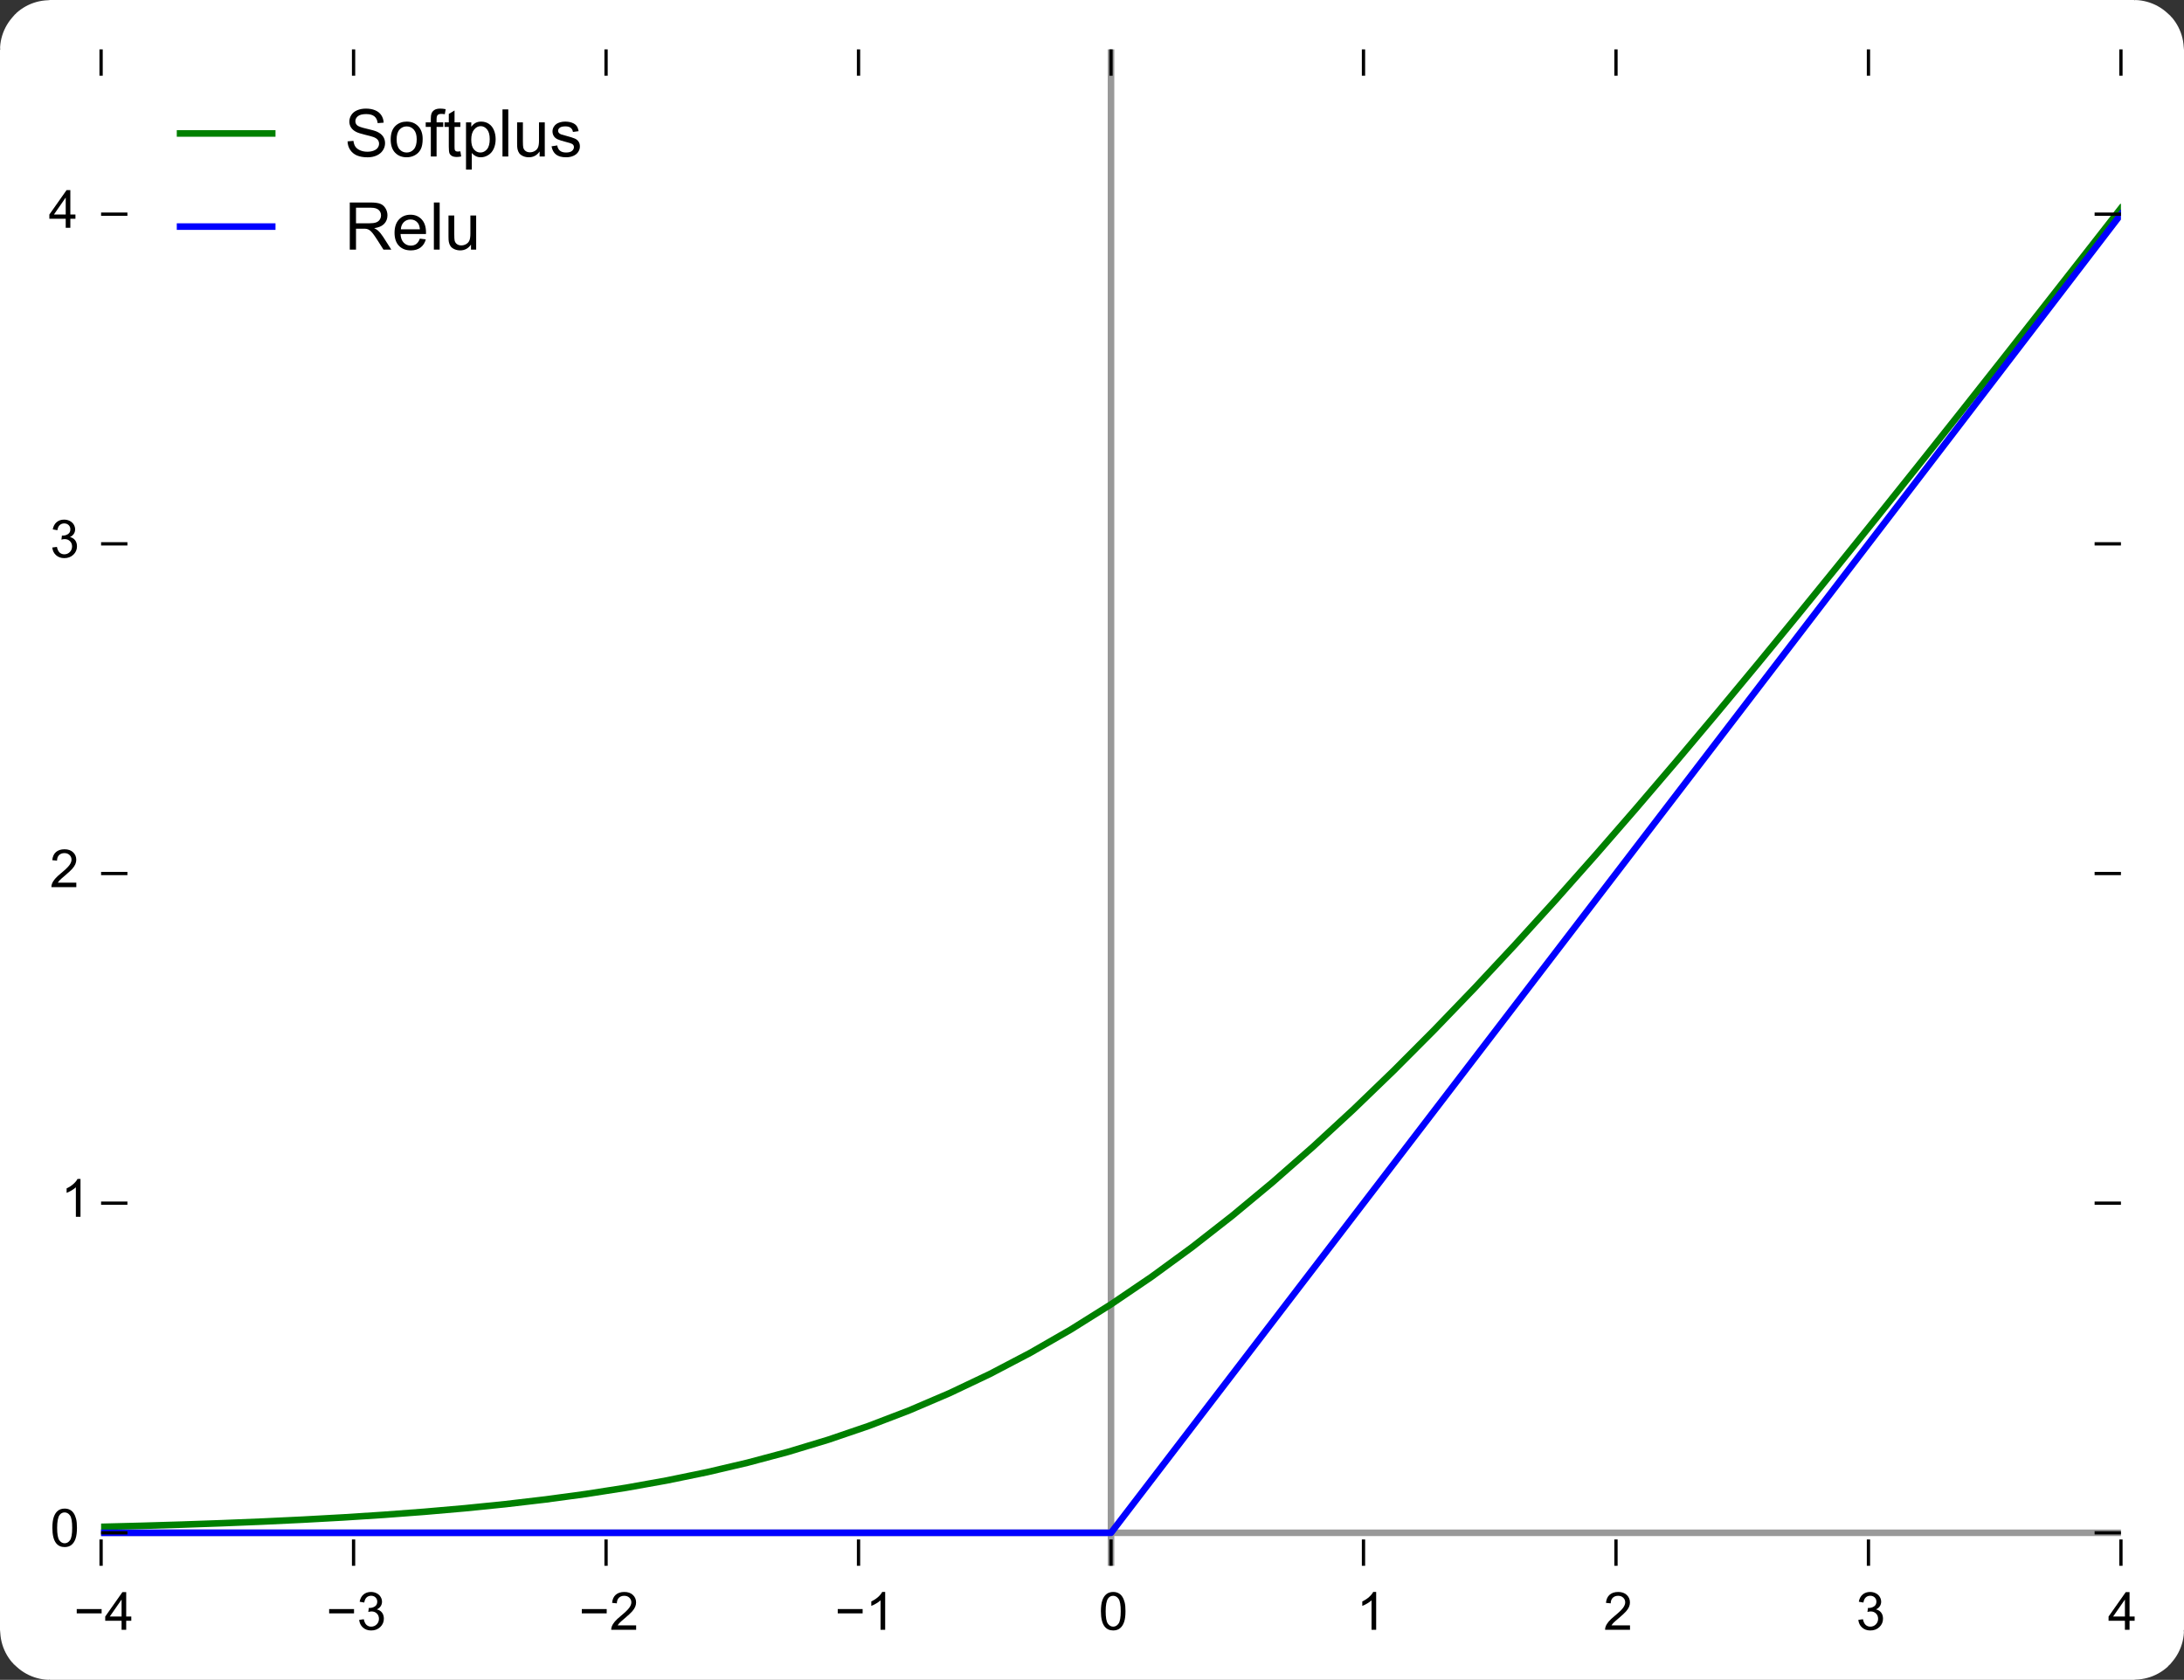 <?xml version="1.0" encoding="UTF-8" standalone="no"?>
<!-- Created with matplotlib (http://matplotlib.org/) -->

<svg
   height="255.227pt"
   version="1.1"
   viewBox="0 0 331.842 255.227"
   width="331.842pt"
   id="svg416"
   sodipodi:docname="relu-softplus.svg"
   inkscape:version="1.2.2 (b0a8486541, 2022-12-01)"
   xmlns:inkscape="http://www.inkscape.org/namespaces/inkscape"
   xmlns:sodipodi="http://sodipodi.sourceforge.net/DTD/sodipodi-0.dtd"
   xmlns:xlink="http://www.w3.org/1999/xlink"
   xmlns="http://www.w3.org/2000/svg"
   xmlns:svg="http://www.w3.org/2000/svg">
  <rect x="0" y="0" width="331.842" height="255.227" fill="#333333" stroke="none"/>
  <sodipodi:namedview
     id="namedview418"
     pagecolor="#ffffff"
     bordercolor="#666666"
     borderopacity="1.0"
     inkscape:showpageshadow="2"
     inkscape:pageopacity="0.0"
     inkscape:pagecheckerboard="0"
     inkscape:deskcolor="#d1d1d1"
     inkscape:document-units="pt"
     showgrid="false"
     inkscape:zoom="2.2682292"
     inkscape:cx="241.8186"
     inkscape:cy="254.82434"
     inkscape:window-width="1914"
     inkscape:window-height="705"
     inkscape:window-x="1920"
     inkscape:window-y="1421"
     inkscape:window-maximized="1"
     inkscape:current-layer="svg416" />
  <defs
     id="defs4">
    <style
       type="text/css"
       id="style2">
*{stroke-linecap:butt;stroke-linejoin:round;}
  </style>
    <defs
       id="defs385">
      <path
         d="M 7.859,0 V 71.578 H 39.594 q 9.578,0 14.547,-1.938 4.984,-1.922 7.969,-6.812 2.984,-4.875 2.984,-10.781 0,-7.609 -4.938,-12.844 Q 55.219,33.984 44.922,32.562 48.688,30.766 50.641,29 54.781,25.203 58.5,19.484 L 70.953,0 H 59.031 l -9.469,14.891 q -4.156,6.453 -6.844,9.859 -2.672,3.422 -4.797,4.781 -2.125,1.375 -4.328,1.922 -1.609,0.328 -5.266,0.328 h -11 V 0 Z m 9.469,39.984 h 20.375 q 6.484,0 10.141,1.344 3.672,1.344 5.578,4.297 1.906,2.953 1.906,6.422 0,5.078 -3.688,8.344 -3.688,3.281 -11.656,3.281 H 17.328 Z"
         id="ArialMT-52" />
      <path
         d="m 40.438,19 8.641,-1.125 q -1.422,-8.938 -7.266,-14 -5.828,-5.047 -14.328,-5.047 -10.641,0 -17.109,6.953 Q 3.906,12.75 3.906,25.734 q 0,8.391 2.781,14.688 2.781,6.312 8.469,9.453 5.688,3.156 12.391,3.156 8.438,0 13.812,-4.281 5.375,-4.266 6.891,-12.125 l -8.547,-1.328 q -1.219,5.234 -4.328,7.859 -3.094,2.641 -7.5,2.641 -6.641,0 -10.797,-4.766 -4.141,-4.75 -4.141,-15.047 0,-10.453 4,-15.188 4.016,-4.734 10.453,-4.734 5.172,0 8.641,3.172 Q 39.5,12.406 40.438,19"
         id="ArialMT-63" />
    </defs>
    <defs
       id="defs358">
      <path
         d="m 4.5,23 8.922,0.781 q 0.641,-5.375 2.953,-8.812 2.328,-3.438 7.203,-5.563 4.891,-2.125 11,-2.125 5.406,0 9.562,1.609 4.156,1.609 6.172,4.406 2.031,2.812 2.031,6.141 0,3.359 -1.953,5.875 -1.953,2.516 -6.438,4.234 -2.891,1.125 -12.75,3.484 -9.859,2.375 -13.812,4.469 -5.141,2.688 -7.656,6.656 -2.5,3.984 -2.5,8.922 0,5.422 3.063,10.125 3.078,4.719 8.984,7.156 5.922,2.438 13.141,2.438 7.953,0 14.031,-2.562 6.094,-2.562 9.359,-7.547 3.266,-4.969 3.516,-11.266 L 50.25,50.734 q -0.734,6.781 -4.969,10.25 -4.219,3.469 -12.469,3.469 -8.594,0 -12.531,-3.156 -3.922,-3.141 -3.922,-7.578 0,-3.859 2.781,-6.359 2.734,-2.484 14.281,-5.094 11.547,-2.609 15.844,-4.562 6.25,-2.891 9.219,-7.312 2.984,-4.406 2.984,-10.172 0,-5.719 -3.266,-10.781 -3.266,-5.047 -9.406,-7.859 -6.125,-2.797 -13.781,-2.797 -9.719,0 -16.297,2.828 Q 12.156,4.438 8.422,10.125 4.688,15.828 4.5,23"
         id="ArialMT-53" />
      <path
         d="M 6.594,-19.875 V 51.859 H 14.594 V 45.125 q 2.844,3.953 6.406,5.922 3.562,1.984 8.641,1.984 6.641,0 11.719,-3.422 5.078,-3.422 7.656,-9.656 2.594,-6.219 2.594,-13.641 0,-7.953 -2.859,-14.328 Q 45.906,5.609 40.453,2.219 35.016,-1.172 29,-1.172 q -4.391,0 -7.891,1.859 Q 17.625,2.547 15.375,5.375 v -25.25 z m 7.953,45.516 q 0,-10.016 4.047,-14.797 4.062,-4.781 9.828,-4.781 5.859,0 10.031,4.953 4.172,4.953 4.172,15.359 0,9.906 -4.078,14.828 -4.078,4.938 -9.734,4.938 -5.625,0 -9.953,-5.25 -4.312,-5.25 -4.312,-15.25"
         id="ArialMT-70" />
      <path
         d="M 8.688,0 V 45.016 H 0.922 v 6.844 H 8.688 v 5.516 q 0,5.219 0.938,7.766 1.266,3.422 4.453,5.531 3.203,2.125 8.969,2.125 3.719,0 8.203,-0.875 L 29.938,64.266 Q 27.203,64.75 24.75,64.75 q -4,0 -5.656,-1.719 -1.656,-1.703 -1.656,-6.391 V 51.859 H 27.547 V 45.016 H 17.438 V 0 Z"
         id="ArialMT-66" />
      <path
         d="m 40.578,0 v 7.625 q -6.062,-8.797 -16.453,-8.797 -4.594,0 -8.578,1.75 Q 11.578,2.344 9.641,5 7.719,7.672 6.938,11.531 6.391,14.109 6.391,19.734 v 32.125 H 15.188 V 23.094 q 0,-6.875 0.531,-9.281 0.828,-3.453 3.516,-5.438 2.688,-1.984 6.641,-1.984 3.953,0 7.422,2.031 3.469,2.031 4.906,5.516 1.453,3.5 1.453,10.141 v 27.781 h 8.781 V 0 Z"
         id="ArialMT-75" />
    </defs>
  </defs>
  <rect
     style="fill:#ffffff;stroke:#ffffff;stroke-width:15;stroke-linecap:round;stroke-miterlimit:2;paint-order:fill markers stroke;stop-color:#000000"
     id="rect431"
     width="316.842"
     height="240.227"
     x="7.5"
     y="7.5"
     ry="0.108" />
  <g
     id="line2d_1"
     transform="translate(-34.14,-21.3)">
    <path
       clip-path="url(#p65697c3767)"
       d="M 202.95,259.2 V 28.8"
       style="fill:none;stroke:#999999;stroke-linecap:square"
       id="path9" />
  </g>
  <g
     id="line2d_2"
     transform="translate(-34.14,-21.3)">
    <path
       clip-path="url(#p65697c3767)"
       d="M 49.5,254.191 H 356.4"
       style="fill:none;stroke:#999999;stroke-linecap:square"
       id="path12" />
  </g>
  <g
     id="line2d_3"
     transform="translate(-34.14,-21.3)">
    <path
       clip-path="url(#p65697c3767)"
       d="m 49.5,253.282 6.138,-0.156 6.138,-0.182 6.138,-0.214 6.138,-0.249 6.138,-0.291 6.138,-0.339 6.138,-0.395 6.138,-0.46 6.138,-0.534 6.138,-0.62 6.138,-0.718 6.138,-0.829 6.138,-0.956 6.138,-1.099 6.138,-1.26 6.138,-1.439 6.138,-1.637 6.138,-1.856 6.138,-2.094 6.138,-2.35 6.138,-2.624 6.138,-2.914 6.138,-3.217 6.138,-3.528 6.138,-3.847 6.138,-4.167 6.138,-4.486 6.138,-4.797 6.138,-5.1 6.138,-5.39 6.138,-5.663 6.138,-5.921 6.138,-6.158 6.138,-6.376 6.138,-6.575 6.138,-6.754 6.138,-6.915 6.138,-7.058 6.138,-7.184 6.138,-7.297 6.138,-7.394 6.138,-7.48 6.138,-7.554 6.138,-7.618 6.138,-7.675 6.138,-7.723 6.138,-7.765 6.138,-7.801 6.138,-7.831 6.138,-7.858"
       style="fill:none;stroke:#008000;stroke-linecap:square"
       id="path15" />
  </g>
  <g
     id="line2d_4"
     transform="translate(-34.14,-21.3)">
    <path
       clip-path="url(#p65697c3767)"
       d="m 49.5,254.191 h 6.138 6.138 6.138 6.138 6.138 6.138 6.138 6.138 6.138 6.138 6.138 6.138 6.138 6.138 6.138 6.138 6.138 6.138 6.138 6.138 6.138 6.138 6.138 6.138 6.138 l 6.138,-8.014 6.138,-8.014 6.138,-8.013 6.138,-8.014 6.138,-8.014 6.138,-8.014 6.138,-8.014 6.138,-8.014 6.138,-8.014 6.138,-8.014 6.138,-8.014 6.138,-8.014 6.138,-8.014 6.138,-8.013 6.138,-8.014 6.138,-8.014 6.138,-8.014 6.138,-8.014 6.138,-8.014 6.138,-8.014 6.138,-8.014 6.138,-8.014 6.138,-8.014 6.138,-8.014 6.138,-8.014"
       style="fill:none;stroke:#0000ff;stroke-linecap:square"
       id="path18" />
  </g>
  <g
     id="xtick_1"
     transform="translate(-34.14,-21.3)">
    <g
       id="line2d_5">
      <defs
         id="defs22">
        <path
           d="M 0,0 V -4"
           id="m93b0483c22"
           style="stroke:#000000;stroke-width:0.5" />
      </defs>
      <g
         id="g26">
        <use
           style="stroke:#000000;stroke-width:0.5"
           x="49.5"
           xlink:href="#m93b0483c22"
           y="259.2"
           id="use24" />
      </g>
    </g>
    <g
       id="line2d_6">
      <defs
         id="defs30">
        <path
           d="M 0,0 V 4"
           id="m741efc42ff"
           style="stroke:#000000;stroke-width:0.5" />
      </defs>
      <g
         id="g34">
        <use
           style="stroke:#000000;stroke-width:0.5"
           x="49.5"
           xlink:href="#m741efc42ff"
           y="28.8"
           id="use32" />
      </g>
    </g>
    <g
       id="text_1">
      <!-- −4 -->
      <defs
         id="defs39">
        <path
           d="M 52.828,31.203 H 5.562 v 8.203 h 47.266 z"
           id="ArialMT-2212" />
        <path
           d="M 32.328,0 V 17.141 H 1.266 v 8.062 l 32.672,46.375 h 7.172 v -46.375 h 9.672 V 17.141 H 41.109 V 0 Z m 0,25.203 V 57.469 L 9.906,25.203 Z"
           id="ArialMT-34" />
      </defs>
      <g
         transform="matrix(0.08,0,0,-0.08,45.355,268.926)"
         id="g45">
        <use
           xlink:href="#ArialMT-2212"
           id="use41" />
        <use
           x="58.398"
           xlink:href="#ArialMT-34"
           id="use43" />
      </g>
    </g>
  </g>
  <g
     id="xtick_2"
     transform="translate(-34.14,-21.3)">
    <g
       id="line2d_7">
      <g
         id="g51">
        <use
           style="stroke:#000000;stroke-width:0.5"
           x="87.863"
           xlink:href="#m93b0483c22"
           y="259.2"
           id="use49" />
      </g>
    </g>
    <g
       id="line2d_8">
      <g
         id="g56">
        <use
           style="stroke:#000000;stroke-width:0.5"
           x="87.863"
           xlink:href="#m741efc42ff"
           y="28.8"
           id="use54" />
      </g>
    </g>
    <g
       id="text_2">
      <!-- −3 -->
      <defs
         id="defs60">
        <path
           d="m 4.203,18.891 8.781,1.172 Q 14.5,12.594 18.141,9.297 21.781,6 27,6 q 6.203,0 10.469,4.297 4.281,4.297 4.281,10.656 0,6.047 -3.953,9.969 -3.953,3.938 -10.062,3.938 -2.484,0 -6.203,-0.969 l 0.984,7.719 Q 23.391,41.5 23.922,41.5 q 5.625,0 10.109,2.922 4.5,2.938 4.5,9.047 0,4.828 -3.281,8 -3.266,3.187 -8.438,3.187 -5.125,0 -8.547,-3.234 -3.422,-3.219 -4.391,-9.656 l -8.797,1.562 q 1.609,8.828 7.312,13.688 5.719,4.859 14.219,4.859 5.859,0 10.781,-2.516 4.938,-2.516 7.547,-6.859 2.625,-4.344 2.625,-9.234 0,-4.625 -2.5,-8.438 -2.484,-3.812 -7.359,-6.062 6.344,-1.453 9.859,-6.078 3.516,-4.609 3.516,-11.547 0,-9.375 -6.844,-15.891 -6.828,-6.516 -17.281,-6.516 -9.422,0 -15.656,5.609 -6.219,5.625 -7.094,14.547"
           id="ArialMT-33" />
      </defs>
      <g
         transform="matrix(0.08,0,0,-0.08,83.706,268.926)"
         id="g66">
        <use
           xlink:href="#ArialMT-2212"
           id="use62" />
        <use
           x="58.398"
           xlink:href="#ArialMT-33"
           id="use64" />
      </g>
    </g>
  </g>
  <g
     id="xtick_3"
     transform="translate(-34.14,-21.3)">
    <g
       id="line2d_9">
      <g
         id="g72">
        <use
           style="stroke:#000000;stroke-width:0.5"
           x="126.225"
           xlink:href="#m93b0483c22"
           y="259.2"
           id="use70" />
      </g>
    </g>
    <g
       id="line2d_10">
      <g
         id="g77">
        <use
           style="stroke:#000000;stroke-width:0.5"
           x="126.225"
           xlink:href="#m741efc42ff"
           y="28.8"
           id="use75" />
      </g>
    </g>
    <g
       id="text_3">
      <!-- −2 -->
      <defs
         id="defs81">
        <path
           d="M 50.344,8.453 V 0 H 3.031 q -0.094,3.172 1.016,6.109 1.812,4.828 5.781,9.516 3.984,4.688 11.516,10.844 11.672,9.562 15.766,15.156 4.109,5.594 4.109,10.578 0,5.219 -3.75,8.797 -3.734,3.594 -9.734,3.594 -6.344,0 -10.156,-3.813 Q 13.766,56.984 13.719,50.25 l -9.031,0.922 q 0.922,10.109 6.969,15.406 6.063,5.297 16.281,5.297 10.297,0 16.297,-5.719 Q 50.25,60.453 50.25,52 q 0,-4.297 -1.766,-8.453 -1.75,-4.141 -5.828,-8.734 Q 38.578,30.219 29.109,22.219 21.188,15.578 18.938,13.203 16.703,10.844 15.234,8.453 Z"
           id="ArialMT-32" />
      </defs>
      <g
         transform="matrix(0.08,0,0,-0.08,122.097,268.926)"
         id="g87">
        <use
           xlink:href="#ArialMT-2212"
           id="use83" />
        <use
           x="58.398"
           xlink:href="#ArialMT-32"
           id="use85" />
      </g>
    </g>
  </g>
  <g
     id="xtick_4"
     transform="translate(-34.14,-21.3)">
    <g
       id="line2d_11">
      <g
         id="g93">
        <use
           style="stroke:#000000;stroke-width:0.5"
           x="164.587"
           xlink:href="#m93b0483c22"
           y="259.2"
           id="use91" />
      </g>
    </g>
    <g
       id="line2d_12">
      <g
         id="g98">
        <use
           style="stroke:#000000;stroke-width:0.5"
           x="164.587"
           xlink:href="#m741efc42ff"
           y="28.8"
           id="use96" />
      </g>
    </g>
    <g
       id="text_4">
      <!-- −1 -->
      <defs
         id="defs102">
        <path
           d="m 37.25,0 h -8.781 v 56 q -3.172,-3.016 -8.328,-6.047 -5.156,-3.031 -9.25,-4.547 v 8.5 q 7.375,3.469 12.891,8.391 5.516,4.938 7.813,9.578 H 37.25 Z"
           id="ArialMT-31" />
      </defs>
      <g
         transform="matrix(0.08,0,0,-0.08,160.984,268.926)"
         id="g108">
        <use
           xlink:href="#ArialMT-2212"
           id="use104" />
        <use
           x="58.398"
           xlink:href="#ArialMT-31"
           id="use106" />
      </g>
    </g>
  </g>
  <g
     id="xtick_5"
     transform="translate(-34.14,-21.3)">
    <g
       id="line2d_13">
      <g
         id="g114">
        <use
           style="stroke:#000000;stroke-width:0.5"
           x="202.95"
           xlink:href="#m93b0483c22"
           y="259.2"
           id="use112" />
      </g>
    </g>
    <g
       id="line2d_14">
      <g
         id="g119">
        <use
           style="stroke:#000000;stroke-width:0.5"
           x="202.95"
           xlink:href="#m741efc42ff"
           y="28.8"
           id="use117" />
      </g>
    </g>
    <g
       id="text_5">
      <!-- 0 -->
      <defs
         id="defs123">
        <path
           d="m 4.156,35.297 q 0,12.703 2.609,20.438 2.609,7.75 7.75,11.938 5.156,4.203 12.969,4.203 5.766,0 10.109,-2.328 4.344,-2.312 7.172,-6.688 2.844,-4.359 4.453,-10.641 1.609,-6.266 1.609,-16.922 0,-12.594 -2.594,-20.328 Q 45.656,7.234 40.5,3 35.359,-1.219 27.484,-1.219 q -10.344,0 -16.25,7.422 Q 4.156,15.141 4.156,35.297 m 9.031,0 q 0,-17.625 4.125,-23.469 Q 21.438,6 27.484,6 q 6.062,0 10.188,5.859 4.125,5.859 4.125,23.438 0,17.688 -4.125,23.484 -4.125,5.813 -10.281,5.813 -6.047,0 -9.672,-5.125 -4.531,-6.531 -4.531,-24.172"
           id="ArialMT-30" />
      </defs>
      <g
         transform="matrix(0.08,0,0,-0.08,201.083,268.926)"
         id="g127">
        <use
           xlink:href="#ArialMT-30"
           id="use125" />
      </g>
    </g>
  </g>
  <g
     id="xtick_6"
     transform="translate(-34.14,-21.3)">
    <g
       id="line2d_15">
      <g
         id="g133">
        <use
           style="stroke:#000000;stroke-width:0.5"
           x="241.312"
           xlink:href="#m93b0483c22"
           y="259.2"
           id="use131" />
      </g>
    </g>
    <g
       id="line2d_16">
      <g
         id="g138">
        <use
           style="stroke:#000000;stroke-width:0.5"
           x="241.312"
           xlink:href="#m741efc42ff"
           y="28.8"
           id="use136" />
      </g>
    </g>
    <g
       id="text_6">
      <!-- 1 -->
      <g
         transform="matrix(0.08,0,0,-0.08,240.258,268.926)"
         id="g143">
        <use
           xlink:href="#ArialMT-31"
           id="use141" />
      </g>
    </g>
  </g>
  <g
     id="xtick_7"
     transform="translate(-34.14,-21.3)">
    <g
       id="line2d_17">
      <g
         id="g149">
        <use
           style="stroke:#000000;stroke-width:0.5"
           x="279.675"
           xlink:href="#m93b0483c22"
           y="259.2"
           id="use147" />
      </g>
    </g>
    <g
       id="line2d_18">
      <g
         id="g154">
        <use
           style="stroke:#000000;stroke-width:0.5"
           x="279.675"
           xlink:href="#m741efc42ff"
           y="28.8"
           id="use152" />
      </g>
    </g>
    <g
       id="text_7">
      <!-- 2 -->
      <g
         transform="matrix(0.08,0,0,-0.08,277.779,268.926)"
         id="g159">
        <use
           xlink:href="#ArialMT-32"
           id="use157" />
      </g>
    </g>
  </g>
  <g
     id="xtick_8"
     transform="translate(-34.14,-21.3)">
    <g
       id="line2d_19">
      <g
         id="g165">
        <use
           style="stroke:#000000;stroke-width:0.5"
           x="318.038"
           xlink:href="#m93b0483c22"
           y="259.2"
           id="use163" />
      </g>
    </g>
    <g
       id="line2d_20">
      <g
         id="g170">
        <use
           style="stroke:#000000;stroke-width:0.5"
           x="318.038"
           xlink:href="#m741efc42ff"
           y="28.8"
           id="use168" />
      </g>
    </g>
    <g
       id="text_8">
      <!-- 3 -->
      <g
         transform="matrix(0.08,0,0,-0.08,316.163,268.926)"
         id="g175">
        <use
           xlink:href="#ArialMT-33"
           id="use173" />
      </g>
    </g>
  </g>
  <g
     id="xtick_9"
     transform="translate(-34.14,-21.3)">
    <g
       id="line2d_21">
      <g
         id="g181">
        <use
           style="stroke:#000000;stroke-width:0.5"
           x="356.4"
           xlink:href="#m93b0483c22"
           y="259.2"
           id="use179" />
      </g>
    </g>
    <g
       id="line2d_22">
      <g
         id="g186">
        <use
           style="stroke:#000000;stroke-width:0.5"
           x="356.4"
           xlink:href="#m741efc42ff"
           y="28.8"
           id="use184" />
      </g>
    </g>
    <g
       id="text_9">
      <!-- 4 -->
      <g
         transform="matrix(0.08,0,0,-0.08,354.419,268.926)"
         id="g191">
        <use
           xlink:href="#ArialMT-34"
           id="use189" />
      </g>
    </g>
  </g>
  <g
     id="ytick_1"
     transform="translate(-34.14,-21.3)">
    <g
       id="line2d_23">
      <defs
         id="defs205">
        <path
           d="M 0,0 H 4"
           id="m728421d6d4"
           style="stroke:#000000;stroke-width:0.5" />
      </defs>
      <g
         id="g209">
        <use
           style="stroke:#000000;stroke-width:0.5"
           x="49.5"
           xlink:href="#m728421d6d4"
           y="254.191"
           id="use207" />
      </g>
    </g>
    <g
       id="line2d_24">
      <defs
         id="defs213">
        <path
           d="M 0,0 H -4"
           id="mcb0005524f"
           style="stroke:#000000;stroke-width:0.5" />
      </defs>
      <g
         id="g217">
        <use
           style="stroke:#000000;stroke-width:0.5"
           x="356.4"
           xlink:href="#mcb0005524f"
           y="254.191"
           id="use215" />
      </g>
    </g>
    <g
       id="text_11">
      <!-- 0 -->
      <g
         transform="matrix(0.08,0,0,-0.08,41.766,256.259)"
         id="g222">
        <use
           xlink:href="#ArialMT-30"
           id="use220" />
      </g>
    </g>
  </g>
  <g
     id="ytick_2"
     transform="translate(-34.14,-21.3)">
    <g
       id="line2d_25">
      <g
         id="g228">
        <use
           style="stroke:#000000;stroke-width:0.5"
           x="49.5"
           xlink:href="#m728421d6d4"
           y="204.104"
           id="use226" />
      </g>
    </g>
    <g
       id="line2d_26">
      <g
         id="g233">
        <use
           style="stroke:#000000;stroke-width:0.5"
           x="356.4"
           xlink:href="#mcb0005524f"
           y="204.104"
           id="use231" />
      </g>
    </g>
    <g
       id="text_12">
      <!-- 1 -->
      <g
         transform="matrix(0.08,0,0,-0.08,43.391,206.172)"
         id="g238">
        <use
           xlink:href="#ArialMT-31"
           id="use236" />
      </g>
    </g>
  </g>
  <g
     id="ytick_3"
     transform="translate(-34.14,-21.3)">
    <g
       id="line2d_27">
      <g
         id="g244">
        <use
           style="stroke:#000000;stroke-width:0.5"
           x="49.5"
           xlink:href="#m728421d6d4"
           y="154.017"
           id="use242" />
      </g>
    </g>
    <g
       id="line2d_28">
      <g
         id="g249">
        <use
           style="stroke:#000000;stroke-width:0.5"
           x="356.4"
           xlink:href="#mcb0005524f"
           y="154.017"
           id="use247" />
      </g>
    </g>
    <g
       id="text_13">
      <!-- 2 -->
      <g
         transform="matrix(0.08,0,0,-0.08,41.708,156.086)"
         id="g254">
        <use
           xlink:href="#ArialMT-32"
           id="use252" />
      </g>
    </g>
  </g>
  <g
     id="ytick_4"
     transform="translate(-34.14,-21.3)">
    <g
       id="line2d_29">
      <g
         id="g260">
        <use
           style="stroke:#000000;stroke-width:0.5"
           x="49.5"
           xlink:href="#m728421d6d4"
           y="103.93"
           id="use258" />
      </g>
    </g>
    <g
       id="line2d_30">
      <g
         id="g265">
        <use
           style="stroke:#000000;stroke-width:0.5"
           x="356.4"
           xlink:href="#mcb0005524f"
           y="103.93"
           id="use263" />
      </g>
    </g>
    <g
       id="text_14">
      <!-- 3 -->
      <g
         transform="matrix(0.08,0,0,-0.08,41.75,105.999)"
         id="g270">
        <use
           xlink:href="#ArialMT-33"
           id="use268" />
      </g>
    </g>
  </g>
  <g
     id="ytick_5"
     transform="translate(-34.14,-21.3)">
    <g
       id="line2d_31">
      <g
         id="g276">
        <use
           style="stroke:#000000;stroke-width:0.5"
           x="49.5"
           xlink:href="#m728421d6d4"
           y="53.843"
           id="use274" />
      </g>
    </g>
    <g
       id="line2d_32">
      <g
         id="g281">
        <use
           style="stroke:#000000;stroke-width:0.5"
           x="356.4"
           xlink:href="#mcb0005524f"
           y="53.843"
           id="use279" />
      </g>
    </g>
    <g
       id="text_15">
      <!-- 4 -->
      <g
         transform="matrix(0.08,0,0,-0.08,41.539,55.912)"
         id="g286">
        <use
           xlink:href="#ArialMT-34"
           id="use284" />
      </g>
    </g>
  </g>
  <g
     id="line2d_33"
     transform="translate(-34.14,-21.3)">
    <path
       d="m 61.5,41.58 h 14"
       style="fill:none;stroke:#008000;stroke-linecap:square"
       id="path350" />
  </g>
  <g
     id="line2d_34"
     transform="translate(-34.14,-21.3)" />
  <use
     xlink:href="#ArialMT-53"
     id="use360"
     transform="matrix(0.1,0,0,-0.1,52.36,23.78)" />
  <path
     d="m 59.363,21.187 q 0,-1.441 0.8,-2.134 0.669,-0.577 1.631,-0.577 1.069,0 1.747,0.702 0.68,0.7 0.68,1.936 0,1 -0.3,1.575 -0.3,0.573 -0.875,0.891 -0.573,0.317 -1.252,0.317 -1.089,0 -1.761,-0.698 -0.67,-0.698 -0.67,-2.011 m 0.903,0 q 0,0.995 0.434,1.491 0.434,0.495 1.094,0.495 0.655,0 1.089,-0.497 0.434,-0.498 0.434,-1.519 0,-0.963 -0.438,-1.458 -0.438,-0.495 -1.086,-0.495 -0.659,0 -1.094,0.494 -0.434,0.492 -0.434,1.489"
     id="use362"
     style="stroke-width:0.1" />
  <use
     x="122.314"
     xlink:href="#ArialMT-66"
     id="use364"
     transform="matrix(0.1,0,0,-0.1,52.36,23.78)" />
  <path
     d="m 69.948,22.994 0.127,0.777 q -0.37,0.078 -0.664,0.078 -0.478,0 -0.742,-0.152 -0.263,-0.152 -0.37,-0.398 -0.108,-0.247 -0.108,-1.038 v -2.983 h -0.644 v -0.684 h 0.644 v -1.284 l 0.873,-0.527 v 1.811 h 0.884 v 0.684 h -0.884 v 3.031 q 0,0.377 0.047,0.484 0.047,0.106 0.152,0.17 0.105,0.064 0.3,0.064 0.147,0 0.386,-0.034"
     id="use366"
     style="stroke-width:0.1" />
  <use
     x="177.881"
     xlink:href="#ArialMT-70"
     id="use368"
     transform="matrix(0.1,0,0,-0.1,52.36,23.78)" />
  <path
     d="m 76.349,23.78 v -7.158 h 0.88 v 7.158 z"
     id="use370"
     style="stroke-width:0.1" />
  <use
     x="255.713"
     xlink:href="#ArialMT-75"
     id="use372"
     transform="matrix(0.1,0,0,-0.1,52.36,23.78)" />
  <path
     d="m 83.801,22.231 0.869,-0.136 q 0.073,0.522 0.408,0.8 0.334,0.278 0.936,0.278 0.605,0 0.897,-0.245 0.294,-0.247 0.294,-0.58 0,-0.297 -0.259,-0.469 -0.18,-0.117 -0.898,-0.297 -0.966,-0.245 -1.339,-0.423 -0.373,-0.178 -0.567,-0.492 -0.192,-0.316 -0.192,-0.697 0,-0.345 0.158,-0.641 0.159,-0.297 0.433,-0.492 0.205,-0.15 0.558,-0.255 0.355,-0.106 0.761,-0.106 0.609,0 1.07,0.177 0.463,0.175 0.681,0.477 0.22,0.3 0.303,0.802 l -0.859,0.117 q -0.058,-0.4 -0.339,-0.623 -0.281,-0.225 -0.794,-0.225 -0.605,0 -0.864,0.2 -0.259,0.2 -0.259,0.469 0,0.17 0.108,0.308 0.108,0.141 0.338,0.234 0.131,0.048 0.777,0.223 0.933,0.25 1.3,0.409 0.369,0.158 0.578,0.461 0.211,0.302 0.211,0.752 0,0.439 -0.256,0.828 -0.256,0.388 -0.741,0.6 -0.483,0.212 -1.092,0.212 -1.011,0 -1.541,-0.42 -0.53,-0.42 -0.677,-1.245"
     id="use374"
     style="stroke-width:0.1" />
  <g
     id="line2d_35"
     transform="translate(-34.14,-21.3)">
    <path
       d="m 61.5,55.725 h 14"
       style="fill:none;stroke:#0000ff;stroke-linecap:square"
       id="path379" />
  </g>
  <g
     id="line2d_36"
     transform="translate(-34.14,-21.3)" />
  <use
     xlink:href="#ArialMT-52"
     id="use387"
     transform="matrix(0.1,0,0,-0.1,52.36,37.925)" />
  <path
     d="m 63.791,36.255 0.908,0.113 q -0.214,0.795 -0.795,1.236 -0.581,0.439 -1.484,0.439 -1.137,0 -1.805,-0.7 -0.667,-0.702 -0.667,-1.966 0,-1.309 0.673,-2.031 0.675,-0.723 1.748,-0.723 1.041,0 1.7,0.708 0.659,0.708 0.659,1.992 0,0.078 -0.005,0.234 h -3.867 q 0.048,0.855 0.483,1.309 0.434,0.453 1.084,0.453 0.483,0 0.825,-0.253 0.342,-0.255 0.542,-0.811 m -2.886,-1.42 h 2.895 q -0.058,-0.655 -0.331,-0.981 -0.42,-0.508 -1.089,-0.508 -0.606,0 -1.019,0.405 -0.412,0.405 -0.456,1.084"
     id="use389"
     style="stroke-width:0.1" />
  <defs
     id="defs414">
    <clipPath
       id="p65697c3767">
      <rect
         height="230.4"
         width="306.9"
         x="49.5"
         y="28.8"
         id="rect411" />
    </clipPath>
  </defs>
  <path
     d="m 65.923,37.925 v -7.158 h 0.88 v 7.158 z"
     id="path1450"
     style="stroke-width:0.1" />
  <use
     x="255.713"
     xlink:href="#ArialMT-75"
     id="use1452"
     transform="matrix(0.1,0,0,-0.1,41.934,37.925)" />
</svg>
